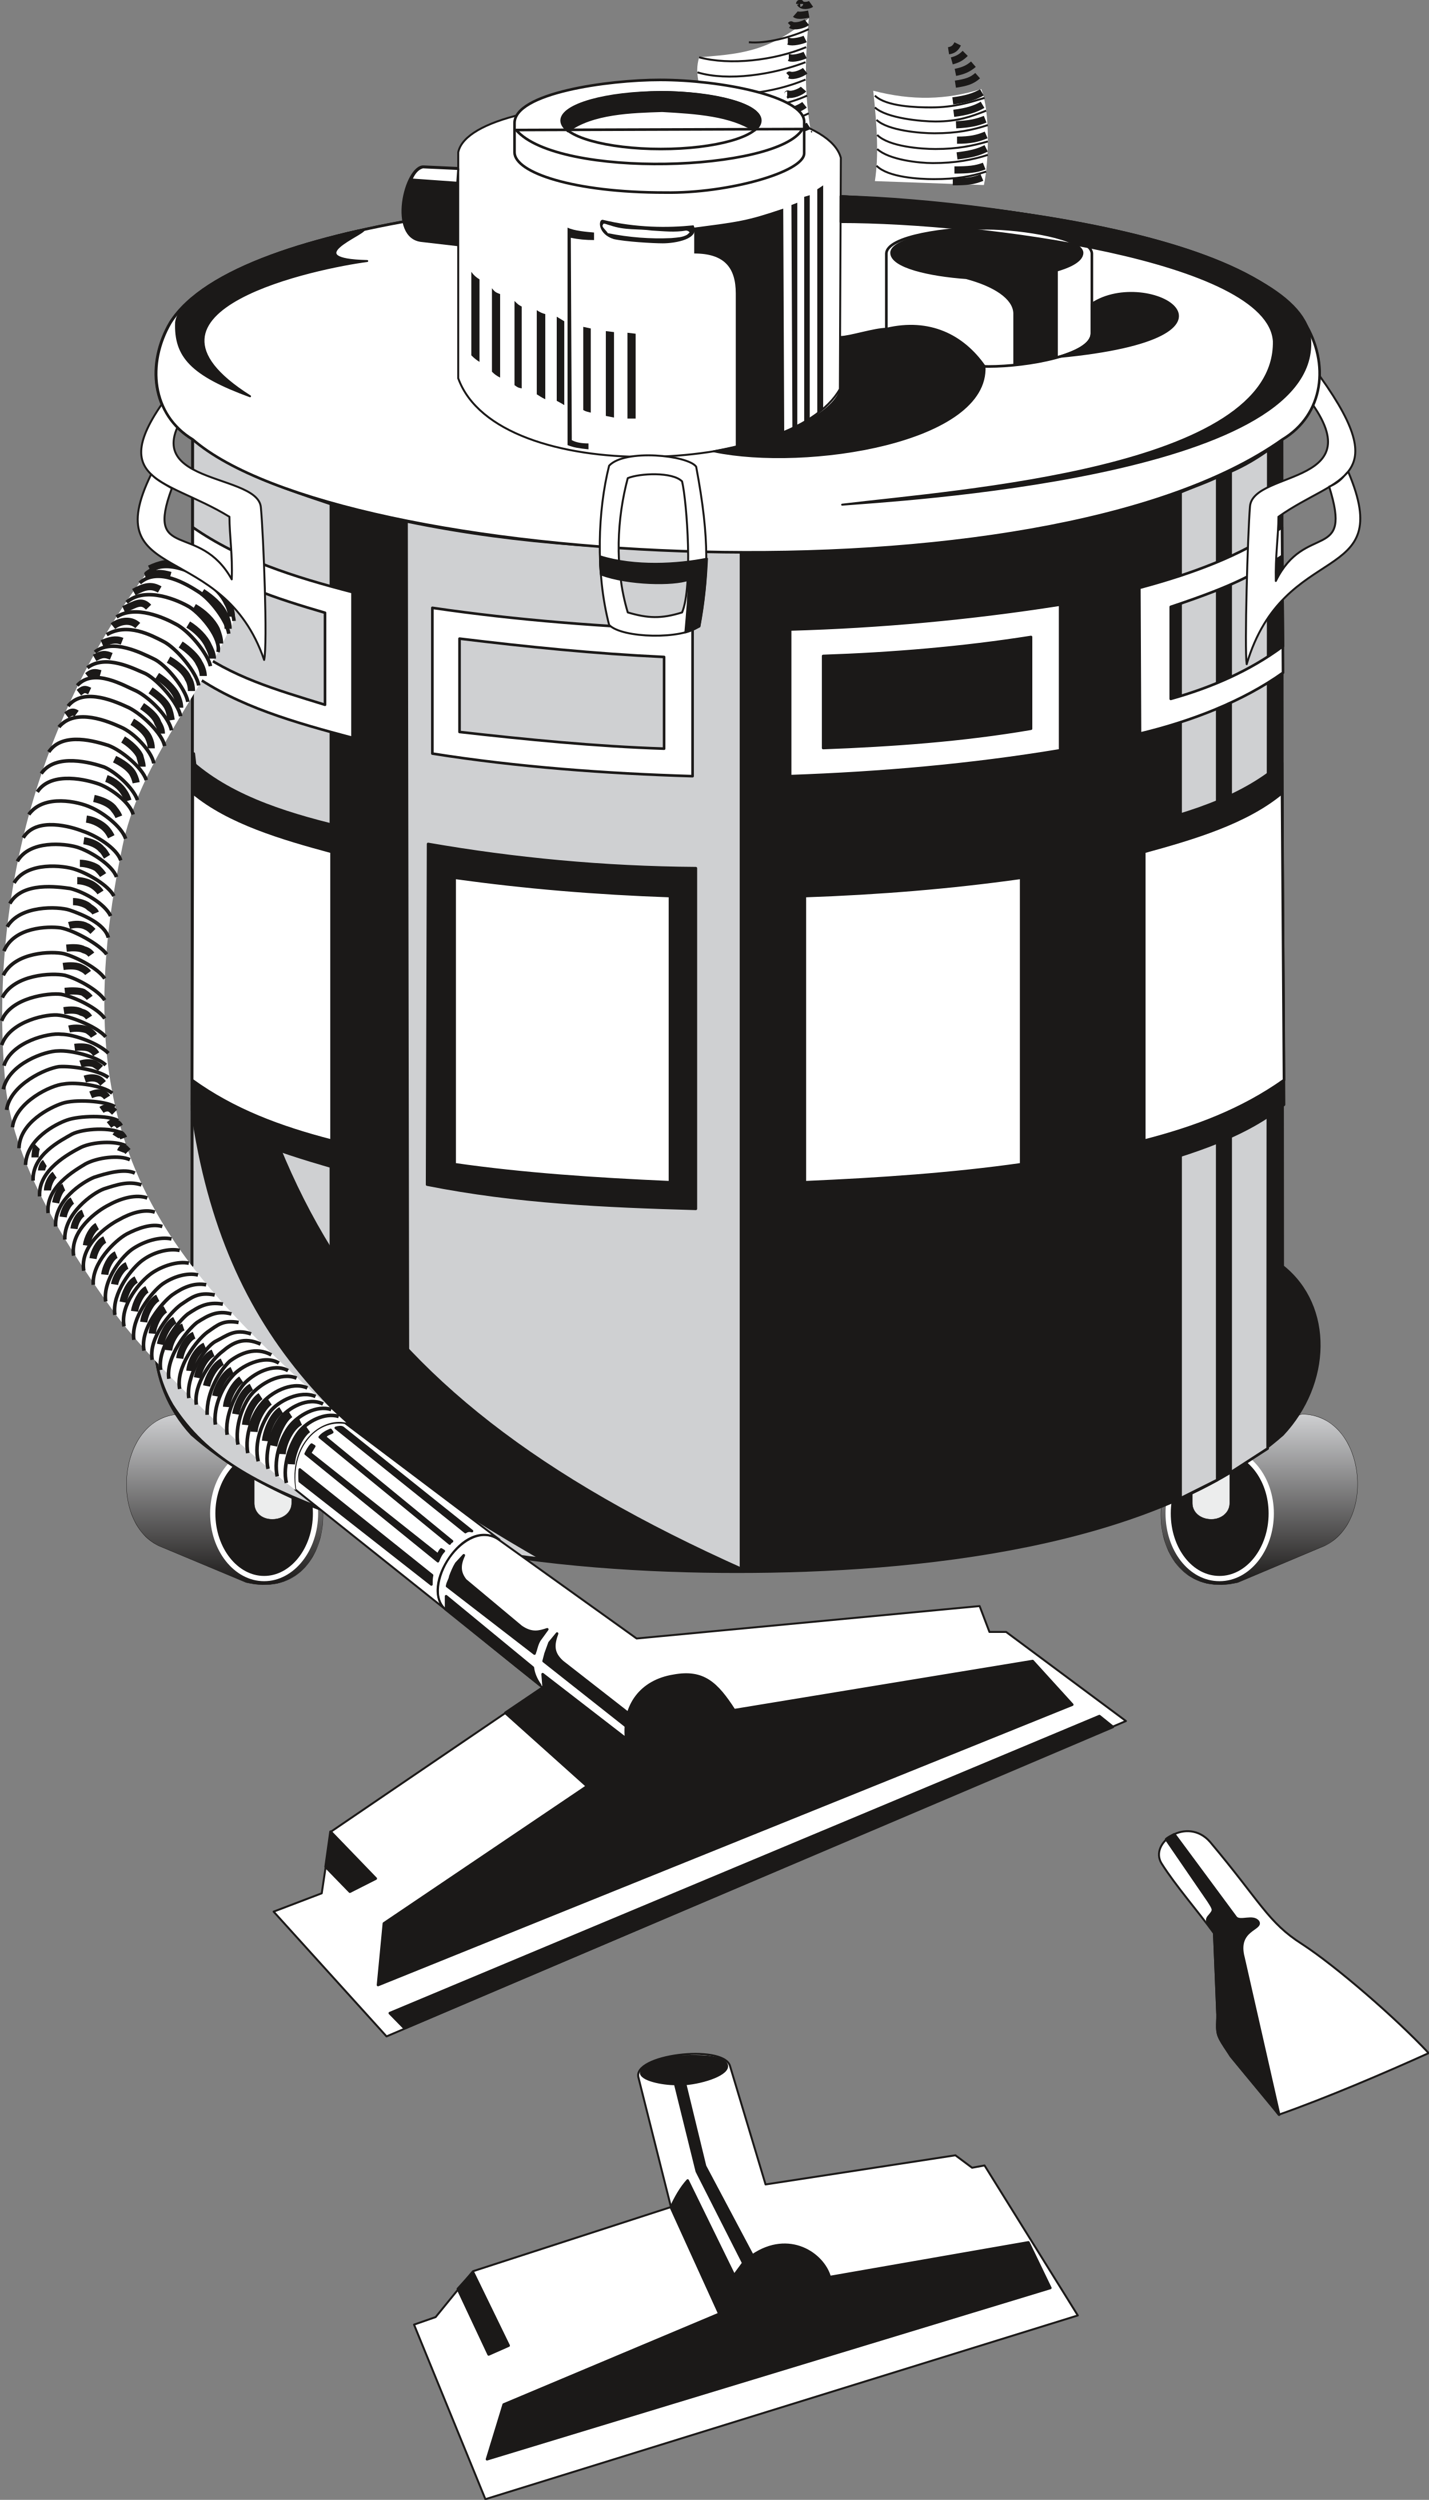<svg xmlns="http://www.w3.org/2000/svg" version="1.2" width="43.66mm" height="76.33mm" viewBox="0 0 4366 7633" preserveAspectRatio="xMidYMid" fill-rule="evenodd" stroke-width="28.222" stroke-linejoin="round" xml:space="preserve"><rect x="0" y="0" width="4366" height="7633" fill="#808080" stroke="none"/><defs class="ClipPathGroup"><clipPath id="a" clipPathUnits="userSpaceOnUse"><path d="M0 0h4366v7633H0z"/></clipPath></defs><g class="SlideGroup"><g class="Slide" clip-path="url(#a)"><g class="Page"><g class="com.sun.star.drawing.ClosedBezierShape"><path class="BoundingBox" fill="none" d="M385 4317h603v524H385z"/><defs><linearGradient id="b" x1="686" y1="4838" x2="686" y2="4317" gradientUnits="userSpaceOnUse"><stop offset="0" style="stop-color:#1b1918"/><stop offset="1" style="stop-color:#cfd0d2"/></linearGradient></defs><path style="fill:url(#b)" d="m554 4318 259 76 23 6 21 8 20 10 18 11 16 14 15 15 13 17 12 17 10 19 8 20 12 41 5 42-1 43-7 41-7 19-7 19-9 18-11 16-12 15-14 14-16 12-17 10-18 8-20 6-22 3-23 1-24-2-26-5-267-112-15-8-13-9-12-10-10-12-10-13-9-13-14-30-9-32-6-33-1-34 3-35 7-33 11-32 15-29 9-14 10-12 10-11 12-11 13-9 14-7 14-6 16-5 16-3 18-1Z"/><path fill="none" stroke="#1B1918" stroke-width="1" stroke-linecap="round" d="m554 4318 259 76c255 48 225 506-61 438l-267-112c-157-76-121-400 69-402Z"/></g><g class="com.sun.star.drawing.ClosedBezierShape"><path class="BoundingBox" fill="none" d="M3546 4317h604v524h-604z"/><defs><linearGradient id="c" x1="3847" y1="4838" x2="3847" y2="4317" gradientUnits="userSpaceOnUse"><stop offset="0" style="stop-color:#1b1918"/><stop offset="1" style="stop-color:#cfd0d2"/></linearGradient></defs><path style="fill:url(#c)" d="m3978 4318-260 76-23 6-21 8-20 10-18 11-16 14-14 15-13 17-12 17-9 19-8 20-12 41-5 42 2 43 7 41 7 19 7 19 10 18 10 16 13 15 14 14 15 12 17 10 18 8 20 6 22 3 23 1 24-2 26-5 265-112 14-8 14-9 12-10 11-12 10-13 9-13 14-30 10-32 5-33 2-34-3-35-7-33-11-32-15-29-9-14-10-12-11-11-12-11-13-9-14-7-15-6-16-5-16-3-18-1Z"/><path fill="none" stroke="#1B1918" stroke-width="1" stroke-linecap="round" d="m3978 4318-260 76c-253 48-220 506 64 438l265-112c160-76 124-400-69-402Z"/></g><g class="com.sun.star.drawing.ClosedBezierShape"><path class="BoundingBox" fill="none" d="M642 4417h3251v413H642z"/><path fill="#1B1918" d="M807 4425c86 0 157 88 157 196 0 110-71 199-157 199s-157-89-157-199c0-108 71-196 157-196Zm0 0Zm2919 0c-88 0-157 88-157 196 0 110 69 199 157 199 87 0 158-89 158-199 0-108-71-196-158-196Z"/><path fill="none" stroke="#FFF" stroke-width="16" stroke-linecap="round" d="M807 4425c86 0 157 88 157 196 0 110-71 199-157 199s-157-89-157-199c0-108 71-196 157-196Zm2919 0c-88 0-157 88-157 196 0 110 69 199 157 199 87 0 158-89 158-199 0-108-71-196-158-196Z"/></g><g class="com.sun.star.drawing.ClosedBezierShape"><path class="BoundingBox" fill="none" d="M776 4274h2983v367H776z"/><path fill="#ECEDED" d="M832 4275c33 0 59 22 59 50v265c0 28-26 49-59 49s-55-21-55-49v-265c0-28 22-50 55-50Zm0 0Zm2869 0c-33 0-58 22-58 50v265c0 28 25 49 58 49 31 0 56-21 56-49v-265c0-28-25-50-56-50Z"/><path fill="none" stroke="#1B1918" stroke-width="1" stroke-linecap="round" d="M832 4275h0c33 0 59 22 59 50v265c0 28-26 49-59 49h0c-33 0-55-21-55-49v-265c0-28 22-50 55-50Zm2869 0h0c-33 0-58 22-58 50v265c0 28 25 49 58 49h0c31 0 56-21 56-49v-265c0-28-25-50-56-50Z"/></g><g class="com.sun.star.drawing.ClosedBezierShape"><path class="BoundingBox" fill="none" d="M470 587h3566v4218H470z"/><path fill="#1B1918" d="M2252 4799c545 0 1276-74 1667-419 145-155 153-391 0-513l-2-2526c127-76 145-231 68-356-210-335-1358-397-1735-393-374-4-1519 58-1730 393-73 125-58 280 68 356l-2 2526c-151 122-144 358 0 513 391 345 1128 419 1666 419Z"/><path fill="none" stroke="#1B1918" stroke-width="8" stroke-linecap="round" d="M2252 4799c545 0 1276-74 1667-419 145-155 153-391 0-513l-2-2526c127-76 145-231 68-356-210-335-1358-397-1735-393-374-4-1519 58-1730 393-73 125-58 280 68 356l-2 2526c-151 122-144 358 0 513 391 345 1128 419 1666 419Z"/></g><g class="com.sun.star.drawing.ClosedBezierShape"><path class="BoundingBox" fill="none" d="M469 1337h1800v3464H469z"/><path fill="#CFD0D2" d="M2264 1683v3113c-353-3-696-31-1017-107l-5-3097c359 74 674 84 1022 91Zm0 0Zm-1253-144v3079c-224-86-381-165-485-328-83-142-68-315 61-426l2-2523c117 93 244 139 422 198Z"/><path fill="none" stroke="#1B1918" stroke-width="8" stroke-linecap="round" d="M2264 1683v3113c-353-3-696-31-1017-107l-5-3097c359 74 674 84 1022 91Zm-1253-144v3079c-224-86-381-165-485-328-83-142-68-315 61-426l2-2523c117 93 244 139 422 198Z"/></g><g class="com.sun.star.drawing.ClosedBezierShape"><path class="BoundingBox" fill="none" d="M583 2297h1699v2504H583z"/><path fill="#1B1918" d="M2277 4796C1003 4229 734 3577 592 2301l-5 1089c101 707 472 1030 1077 1375 201 21 409 31 613 31Z"/><path fill="none" stroke="#1B1918" stroke-width="8" stroke-linecap="round" d="M2277 4796C1003 4229 734 3577 592 2301l-5 1089c101 707 472 1030 1077 1375 201 21 409 31 613 31Z"/></g><g class="com.sun.star.drawing.ClosedBezierShape"><path class="BoundingBox" fill="none" d="M3603 1369h277v3211h-277z"/><path fill="#CFD0D2" d="M3607 1503v3072l112-56V1457c-38 18-77 31-112 46Zm0 0Zm153-63v3056l113-73 2-3049c-38 27-74 48-115 66Z"/><path fill="none" stroke="#1B1918" stroke-width="8" stroke-linecap="round" d="M3607 1503v3072l112-56V1457c-38 18-77 31-112 46Zm153-63v3056l113-73 2-3049c-38 27-74 48-115 66Z"/></g><g class="com.sun.star.drawing.ClosedBezierShape"><path class="BoundingBox" fill="none" d="M583 2324h3345v1372H583z"/><path fill="#1B1918" d="M3201 2577c-267 46-541 72-820 74v1040c279-8 551-20 823-74l-3-1040Zm0 0Zm716-248c-124 109-299 162-490 205v1048c175-51 361-99 496-209l-6-1044Zm0 0Zm-2609 248c264 46 538 72 818 74v1040c-280-8-549-20-821-74l3-1040Zm0 0Zm-719-248c125 109 302 162 490 205v1048c-172-51-360-99-492-209l2-1044Z"/><path fill="none" stroke="#1B1918" stroke-width="8" stroke-linecap="round" d="M3201 2577c-267 46-541 72-820 74v1040c279-8 551-20 823-74l-3-1040Zm716-248c-124 109-299 162-490 205v1048c175-51 361-99 496-209l-6-1044Zm-2609 248c264 46 538 72 818 74v1040c-280-8-549-20-821-74l3-1040Zm-719-248c125 109 302 162 490 205v1048c-172-51-360-99-492-209l2-1044Z"/></g><g class="com.sun.star.drawing.ClosedBezierShape"><path class="BoundingBox" fill="none" d="M583 1606h3345v2009H583z"/><path fill="#FFF" d="M589 1610c142 99 310 152 488 198v445c-173-46-351-96-488-194v-449Zm0 0Zm0 83c112 89 257 135 404 178v281c-153-47-285-85-404-174v-285Zm0 0Zm732 163v445c259 41 530 61 795 69v-446c-272-10-536-30-795-68Zm0 0Zm83 94v285c204 23 414 44 625 51v-280c-213-10-419-31-625-56Zm0 0Zm1010-28v448c277-10 548-33 825-79v-445c-274 43-548 68-825 76Zm0 0Zm101 81v281c211-8 425-23 635-59v-280c-208 33-426 51-635 58Zm0 0Zm966-208 2 445c158-38 315-99 437-186l-3-444c-127 88-276 142-436 185Zm0 0Zm96 58v281c122-34 241-85 343-161l-3-275c-81 51-127 84-340 155Zm0 0Zm340 568c-109 91-271 139-421 180v882c155-40 297-93 427-185l-6-877Zm0 0Zm-797 259v875c-211 30-432 45-661 55v-874c229-8 448-26 661-56Zm0 0ZM589 2421c109 91 272 139 424 180v882c-155-40-299-93-426-185l2-877Zm0 0Zm800 259v875c208 30 432 45 658 55v-874c-226-8-444-26-658-56Z"/><path fill="none" stroke="#1B1918" stroke-width="8" stroke-linecap="round" d="M589 1610c142 99 310 152 488 198v445c-173-46-351-96-488-194v-449Z"/><path fill="none" stroke="#1B1918" stroke-width="8" stroke-linecap="round" d="M589 1693c112 89 257 135 404 178v281c-153-47-285-85-404-174v-285Zm732 163v445c259 41 530 61 795 69v-446c-272-10-536-30-795-68Z"/><path fill="none" stroke="#1B1918" stroke-width="8" stroke-linecap="round" d="M1404 1950v285c204 23 414 44 625 51v-280c-213-10-419-31-625-56Zm1010-28v448c277-10 548-33 825-79v-445c-274 43-548 68-825 76Z"/><path fill="none" stroke="#1B1918" stroke-width="8" stroke-linecap="round" d="M2515 2003v281c211-8 425-23 635-59v-280c-208 33-426 51-635 58Zm966-208 2 445c158-38 315-99 437-186l-3-444c-127 88-276 142-436 185Z"/><path fill="none" stroke="#1B1918" stroke-width="8" stroke-linecap="round" d="M3577 1853v281c122-34 241-85 343-161l-3-275c-81 51-127 84-340 155Zm340 568c-109 91-271 139-421 180v882c155-40 297-93 427-185l-6-877Zm-797 259v875c-211 30-432 45-661 55v-874c229-8 448-26 661-56ZM589 2421c109 91 272 139 424 180v882c-155-40-299-93-426-185l2-877Zm800 259v875c208 30 432 45 658 55v-874c-226-8-444-26-658-56Z"/></g><g class="com.sun.star.drawing.ClosedBezierShape"><path class="BoundingBox" fill="none" d="M830 4340h3542v3297H830z"/><path fill="#FFF" d="M3549 5690c43 68 112 147 160 213l10 247c0 73-7 53 41 129l147 178c145-51 323-127 458-188-100-107-285-267-387-333-104-66-127-129-281-312-69-79-188 2-148 66Zm0 0Zm-2566 91-147 56 345 381 2259-963-366-272h-51l-30-79-1048 99-419-300c-101-76-251 143-162 214l294 236-647 440-28 188Zm0 0Zm-81-1233 459 366c-76-61 51-287 165-213l-472-356c-91-14-170 79-152 203Zm0 0Zm363 2550 218 533 1810-561-285-458-38 7-51-38-580 89-109-363c-23-66-302-33-279 38l99 394-605 196-114 140-66 23Z"/><path fill="none" stroke="#1B1918" stroke-width="6" stroke-linejoin="miter" d="M3549 5690c43 68 112 147 160 213l10 247c0 73-7 53 41 129l147 178c145-51 323-127 458-188-100-107-285-267-387-333-104-66-127-129-281-312-69-79-188 2-148 66Zm-2566 91-147 56 345 381 2259-963-366-272h-51l-30-79-1048 99-419-300c-101-76-251 143-162 214l294 236-647 440-28 188Z"/><path fill="none" stroke="#1B1918" stroke-width="6" stroke-linejoin="miter" d="m902 4548 459 366c-76-61 51-287 165-213l-472-356c-91-14-170 79-152 203Zm363 2550 218 533 1810-561-285-458-38 7-51-38-580 89-109-363c-23-66-302-33-279 38l99 394-605 196-114 140-66 23Z"/></g><g class="com.sun.star.drawing.ClosedBezierShape"><path class="BoundingBox" fill="none" d="M7 1711h1053v2841H7z"/><path fill="#FFF" d="M701 1922c69-99-137-263-236-195C109 2192-35 2766 17 3315c26 252 203 513 331 691 105 145 376 406 555 544-23-140 76-224 155-206-506-460-886-800-684-1759 48-239 226-449 327-663Z"/></g><g fill="none" class="com.sun.star.drawing.OpenBezierShape"><path class="BoundingBox" d="M-1 1754h1039v2777H-1z"/><path stroke="#1B1918" stroke-width="11" stroke-linejoin="miter" d="M699 1935c-5-38-56-106-94-129-33-21-122-76-178-26"/><path stroke="#1B1918" stroke-width="11" stroke-linejoin="miter" d="M666 1991c10-41-48-112-86-137-33-20-135-66-193-15"/><path stroke="#1B1918" stroke-width="11" stroke-linejoin="miter" d="M643 2034c-8-38-66-109-107-129-33-18-122-59-180-21"/><path stroke="#1B1918" stroke-width="11" stroke-linejoin="miter" d="M607 2093c-5-38-68-115-109-135-35-18-109-58-172-20"/><path stroke="#1B1918" stroke-width="11" stroke-linejoin="miter" d="M574 2143c-7-40-66-114-106-132-36-17-125-63-178-20"/><path stroke="#1B1918" stroke-width="11" stroke-linejoin="miter" d="M552 2187c-8-41-69-110-107-130-36-15-122-61-178-18"/><path stroke="#1B1918" stroke-width="11" stroke-linejoin="miter" d="M524 2230c-8-41-66-99-107-120-36-15-130-73-181-17"/><path stroke="#1B1918" stroke-width="11" stroke-linejoin="miter" d="M503 2278c-7-38-68-96-109-117-33-15-138-66-186-5"/><path stroke="#1B1918" stroke-width="11" stroke-linejoin="miter" d="M470 2331c-7-38-61-94-101-111-36-16-138-61-189 0"/><path stroke="#1B1918" stroke-width="11" stroke-linejoin="miter" d="M447 2382c-12-38-76-91-116-106-36-11-139-44-182 20"/><path stroke="#1B1918" stroke-width="11" stroke-linejoin="miter" d="M420 2443c-13-38-67-86-102-101-38-13-148-44-192 20"/><path stroke="#1B1918" stroke-width="11" stroke-linejoin="miter" d="M407 2487c-10-36-64-77-102-92-35-13-148-43-191 23m270 143c-13-38-71-81-107-96-36-17-143-42-189 22m281 140c-13-38-76-76-116-89-33-13-142-46-182 20"/><path stroke="#1B1918" stroke-width="11" stroke-linejoin="miter" d="M356 2678c-13-38-84-81-123-92-35-10-142-22-180 44"/><path stroke="#1B1918" stroke-width="11" stroke-linejoin="miter" d="M348 2736c-17-33-78-68-117-81-36-13-150-25-188 41"/><path stroke="#1B1918" stroke-width="11" stroke-linejoin="miter" d="M338 2797c-18-38-80-73-123-84-38-5-147-22-185 46"/><path stroke="#1B1918" stroke-width="11" stroke-linejoin="miter" d="M331 2863c-11-43-80-71-118-84-36-12-153-15-191 51"/><path stroke="#1B1918" stroke-width="11" stroke-linejoin="miter" d="M326 2914c-21-30-101-74-141-81-38-5-142-3-173 71"/><path stroke="#1B1918" stroke-width="11" stroke-linejoin="miter" d="M320 2988c-20-31-87-66-125-76-36-8-150-6-185 66"/><path stroke="#1B1918" stroke-width="11" stroke-linejoin="miter" d="M320 3054c-20-31-84-66-122-76-39-8-155-3-191 68"/><path stroke="#1B1918" stroke-width="11" stroke-linejoin="miter" d="M320 3110c-20-31-92-66-133-74-38-5-155 10-182 81"/><path stroke="#1B1918" stroke-width="11" stroke-linejoin="miter" d="M323 3166c-23-28-100-61-141-66-35-6-152 17-177 91"/><path stroke="#1B1918" stroke-width="11" stroke-linejoin="miter" d="M331 3216c-26-28-103-58-144-58-38-5-152 23-175 96"/><path stroke="#1B1918" stroke-width="11" stroke-linejoin="miter" d="M323 3252c-25-25-105-46-146-43-38 0-150 38-167 117"/><path stroke="#1B1918" stroke-width="11" stroke-linejoin="miter" d="M331 3290c-31-23-111-36-151-33-38 5-148 53-160 132"/><path stroke="#1B1918" stroke-width="11" stroke-linejoin="miter" d="M343 3338c-28-23-110-35-148-28-38 3-147 54-157 132"/><path stroke="#1B1918" stroke-width="11" stroke-linejoin="miter" d="M351 3379c-31-18-123-23-161-10-36 12-130 58-132 137"/><path stroke="#1B1918" stroke-width="11" stroke-linejoin="miter" d="M361 3422c-30-18-120-15-156-2-35 12-124 58-127 137"/><path stroke="#1B1918" stroke-width="11" stroke-linejoin="miter" d="M371 3460c-30-18-115-15-151 3-35 20-122 63-119 142"/><path stroke="#1B1918" stroke-width="11" stroke-linejoin="miter" d="M384 3498c-33-15-99-12-136 5-35 18-132 69-127 150"/><path stroke="#1B1918" stroke-width="11" stroke-linejoin="miter" d="M397 3541c-33-15-99-7-136 13-33 20-122 71-114 150"/><path stroke="#1B1918" stroke-width="11" stroke-linejoin="miter" d="M412 3582c-31-15-86 0-125 13-36 15-122 71-117 150"/><path stroke="#1B1918" stroke-width="11" stroke-linejoin="miter" d="M432 3618c-40-13-76 0-114 12-36 13-123 77-120 155"/><path stroke="#1B1918" stroke-width="11" stroke-linejoin="miter" d="M450 3658c-33-12-79 0-117 21-35 17-120 78-108 155"/><path stroke="#1B1918" stroke-width="11" stroke-linejoin="miter" d="M473 3701c-33-10-74 3-109 23-36 18-121 79-108 156"/><path stroke="#1B1918" stroke-width="11" stroke-linejoin="miter" d="M496 3745c-33-10-74 5-109 23-36 20-107 89-102 155"/><path stroke="#1B1918" stroke-width="11" stroke-linejoin="miter" d="M524 3783c-36-8-82 7-115 28-33 20-96 97-86 163"/><path stroke="#1B1918" stroke-width="11" stroke-linejoin="miter" d="M549 3818c-33-7-79 5-112 29-33 23-96 102-86 168"/><path stroke="#1B1918" stroke-width="11" stroke-linejoin="miter" d="M577 3857c-33-7-81 8-114 31s-97 96-84 162"/><path stroke="#1B1918" stroke-width="11" stroke-linejoin="miter" d="M605 3893c-33-8-76 5-109 28-31 23-97 104-87 170"/><path stroke="#1B1918" stroke-width="11" stroke-linejoin="miter" d="M630 3923c-38-7-71 8-104 31-30 23-99 102-86 170"/><path stroke="#1B1918" stroke-width="11" stroke-linejoin="miter" d="M656 3954c-51-10-71 8-104 30-31 23-99 102-87 168"/><path stroke="#1B1918" stroke-width="11" stroke-linejoin="miter" d="M681 3982c-48-8-74 8-107 30-30 23-94 105-83 171"/><path stroke="#1B1918" stroke-width="11" stroke-linejoin="miter" d="M707 4012c-44-12-72 5-105 26-30 23-96 106-86 172"/><path stroke="#1B1918" stroke-width="11" stroke-linejoin="miter" d="M729 4038c-48-8-63 7-96 30-31 23-97 107-84 173"/><path stroke="#1B1918" stroke-width="11" stroke-linejoin="miter" d="M767 4073c-50-17-73 5-109 23-33 18-91 107-81 173"/><path stroke="#1B1918" stroke-width="11" stroke-linejoin="miter" d="M796 4104c-51-23-84-5-117 23-31 23-89 101-79 162"/><path stroke="#1B1918" stroke-width="11" stroke-linejoin="miter" d="M829 4137c-48-26-95-5-128 20-27 26-71 92-68 163"/><path stroke="#1B1918" stroke-width="11" stroke-linejoin="miter" d="M852 4162c-45-28-118 10-143 41-28 30-58 91-51 147"/><path stroke="#1B1918" stroke-width="11" stroke-linejoin="miter" d="M880 4185c-45-25-107 10-135 41-26 30-59 99-51 155"/><path stroke="#1B1918" stroke-width="11" stroke-linejoin="miter" d="M906 4208c-49-20-112 18-139 51-25 30-50 96-40 152"/><path stroke="#1B1918" stroke-width="11" stroke-linejoin="miter" d="M939 4238c-49-22-115 16-140 49-26 30-52 94-42 150"/><path stroke="#1B1918" stroke-width="11" stroke-linejoin="miter" d="M964 4264c-46-20-114 13-140 48-22 31-49 92-35 150"/><path stroke="#1B1918" stroke-width="11" stroke-linejoin="miter" d="M987 4287c-46-23-107 12-132 45-23 33-48 99-36 153"/><path stroke="#1B1918" stroke-width="11" stroke-linejoin="miter" d="M1012 4304c-45-15-101 18-127 51-25 33-50 97-38 153"/><path stroke="#1B1918" stroke-width="11" stroke-linejoin="miter" d="M1035 4325c-43-13-96 15-122 48-25 33-51 102-38 155"/></g><g fill="none" class="com.sun.star.drawing.OpenBezierShape"><path class="BoundingBox" d="M441 1724h281v174H441z"/><path stroke="#1B1918" stroke-width="11" stroke-linejoin="miter" d="M715 1896c-3-41-46-98-84-121-33-23-126-75-186-23"/></g><g fill="none" class="com.sun.star.drawing.OpenBezierShape"><path class="BoundingBox" d="M95 1708h854v2765H95z"/><path stroke="#1B1918" stroke-width="22" stroke-linejoin="miter" d="M549 1724c-31-9-61-2-92 13m64 20c-26-7-44-10-77 3m44 40c-26-15-46-10-79 8m45 46c-22-23-38-10-76 7m43 49c-25-23-60-11-76 2m28 46c-20-8-38-3-61 7m28 39c-20-8-28-8-51 5m18 48c-18-5-25-5-40 7m7 46c-15-7-18-7-33 5m-7 64c-11-8-18-5-31 5m415-376c28 18 56 43 66 66 8 13 13 30 13 46m-104-66c30 17 56 43 68 68 5 13 10 28 10 43m-96-58c25 15 51 41 61 64 5 10 13 25 13 40m-97-43c23 15 48 38 56 56 8 13 13 28 13 40m-106-50c27 15 52 38 60 58 7 10 10 26 10 38m-105-46c25 16 49 39 59 59 5 10 10 25 10 38m-89-53c22 15 45 35 53 53 5 10 8 25 10 38m-89-43c20 13 43 33 48 51 6 10 11 20 11 33m-89-36c23 13 43 33 50 48 6 13 8 23 8 33m-86-27c20 12 43 33 51 50 2 10 7 21 7 33m-84-23c23 11 44 26 54 41 5 8 10 20 12 31m-91-13c23 8 43 25 53 41 5 7 10 17 13 27m-104-7c23 5 46 15 58 28 5 7 13 15 18 28m-99 7c23 3 46 16 58 28 8 8 13 16 18 26m-84 12c21 3 44 13 54 26 7 5 12 15 17 23m-83 20c20 0 43 8 53 15 5 5 13 13 18 21m-79 17c18 0 41 8 51 16 7 5 15 12 20 20m-84 28c18 0 41 7 51 18 8 5 15 10 18 17m-81 38c17-5 40-5 53 3 8 3 15 10 20 15m-81 51c20-2 41-2 53 5 11 3 18 8 23 15m-86 36c20-3 43-3 56 5 7 3 15 8 20 15m-71 56c20-2 43-2 56 3 7 5 15 10 20 17m-79 39c21-3 41-3 54 5 10 2 18 8 23 16m-61 35c20-5 43-2 56 3 7 5 15 10 20 18m-59 35c16-2 39-2 49 5 7 3 12 8 17 16m-48 30c15-5 33-5 43 0 5 3 13 8 18 13m-48 33c15-5 30-5 41 0 5 2 10 7 15 13m-38 35c12-5 25-8 35-5 5 3 10 5 15 13m-17 38c7-5 17-8 25-5 5 2 10 7 15 12m-17 39c10-8 17-11 22-6 6 3 8 6 11 11m-13 30c5-8 13-10 18-5 2 3 5 5 7 10m-10 41c3-8 8-13 13-10l10 10m-277-15c-5 5-7 22-7 33m30 17c-5 3-10 16-10 23m40 13c-12 8-22 33-22 48m50-10c-12 5-22 31-25 48m51-7c-13 7-26 33-28 50m61-12c-13 5-26 30-28 48m71-8c-15 8-30 36-33 59m56-18c-18 8-33 38-36 58m71-12c-17 7-33 40-35 61m68-28c-17 7-35 38-38 58m66-15c-20 10-35 43-40 69m73-39c-17 8-35 44-38 67m71-41c-20 10-40 48-43 74m66-39c-20 11-38 49-40 74m69-41c-21 11-39 49-44 74m70-53c-21 7-42 45-45 71m78-46c-21 8-41 46-44 71m77-38c-23 10-44 48-46 76m71-55c-23 10-43 48-48 76m76-49c-23 11-43 49-48 74m78-48c-22 10-45 51-50 79m78-51c-22 15-43 56-45 84m76-61c-23 12-43 53-48 83m76-55c-23 15-43 58-46 88m74-71c-23 16-46 61-48 92m83-66c-25 15-45 63-48 94m76-82c-25 16-45 67-51 97m82-74c-28 13-54 64-56 99m79-76c-26 18-49 71-51 107"/></g><g fill="none" class="com.sun.star.drawing.OpenBezierShape"><path class="BoundingBox" d="M624 1760h95v124h-95z"/><path stroke="#1B1918" stroke-width="22" stroke-linejoin="miter" d="M630 1770c27 17 54 46 64 69 8 13 13 29 13 44"/></g><g class="com.sun.star.drawing.ClosedBezierShape"><path class="BoundingBox" fill="none" d="M911 4353h3002v3162H911z"/><path fill="#1B1918" d="M1959 6327c-3 23 66 36 104 36l66 267 142 280-28 38-142-290c-20 22-36 50-51 82l148 325-659 277-51 167 1721-523-67-139-607 106c-20-71-124-142-236-66l-145-273-61-251c59-5 135-31 127-58-7-21-53-28-124-26-51 0-132 23-137 48Zm0 0Zm-560 662 94 200 61-27-109-224-46 51Zm0 0Zm2189-1388c-10 5-20 10-25 15l129 188c18 28 18 28 3 46-18 18 7 28 15 53l10 244c3 20-8 46 8 79 30 58 119 150 180 231l-109-480c-23-86 58-86 45-109-15-21-55 2-68-13l-188-254Zm0 0Zm-2352 592-45-46 2168-907 41 33-2164 920Zm0 0Zm-241-493 74 76 79-40-138-143-15 107Zm0 0Zm549-470 250 224-621 419-18 188 2121-856-121-133-912 150c-53-82-94-122-185-105-99 16-155 90-145 192l-255-197 3 39-117 79Zm0 0Zm369 41-252-199 6-23 12-33 23-28c-12 33-15 58 16 86l200 156-5 41Zm0 0Zm-263-126c-96-76-193-155-287-233v-38l265 218c2 18 10 36 22 53Zm0 0Zm-17-96-267-206c3-15 8-18 10-30 5-13 10-26 18-39l23-25c-13 28-15 51 5 76l170 142c33 23 56 16 80 8l-24 33c-8 13-10 28-15 41Zm0 0Zm-315-211-402-315c-1-13-1-25 0-36l404 323c-2 10-2 15-2 28Zm0 0Zm-384-399 404 328c5-13 10-23 18-31l-8-5c-5 5-5 8-10 16l-391-310c5-8 8-13 13-21l-8-5c-8 8-13 18-18 28Zm0 0Zm440 274-397-325c8-10 21-17 33-22l5 7c-7 5-17 5-22 15l388 318c-2 2-5 2-7 7Zm0 0Zm-348-353 396 318c7-5 13-5 20-3l-394-315c-5-4-15-2-22 0Z"/><path fill="none" stroke="#1B1918" stroke-width="8" stroke-linecap="round" d="M1959 6327c-3 23 66 36 104 36l66 267 142 280-28 38-142-290c-20 22-36 50-51 82l148 325-659 277-51 167 1721-523-67-139-607 106c-20-71-124-142-236-66l-145-273-61-251c59-5 135-31 127-58-7-21-53-28-124-26-51 0-132 23-137 48Zm-560 662 94 200 61-27-109-224-46 51Zm2189-1388c-10 5-20 10-25 15l129 188c18 28 18 28 3 46-18 18 7 28 15 53l10 244c3 20-8 46 8 79 30 58 119 150 180 231l-109-480c-23-86 58-86 45-109-15-21-55 2-68-13l-188-254Zm-2352 592-45-46 2168-907 41 33-2164 920Zm-241-493 74 76 79-40-138-143-15 107Zm549-470 250 224-621 419-18 188 2121-856-121-133-912 150c-53-82-94-122-185-105-99 16-155 90-145 192l-255-197 3 39-117 79Z"/><path fill="none" stroke="#1B1918" stroke-width="8" stroke-linecap="round" d="m1913 5271-252-199 6-23 12-33 23-28c-12 33-15 58 16 86l200 156-5 41Zm-263-126c-96-76-193-155-287-233v-38l265 218c2 18 10 36 22 53Zm-17-96-267-206c3-15 8-18 10-30 5-13 10-26 18-39l23-25c-13 28-15 51 5 76l170 142c33 23 56 16 80 8l-24 33c-8 13-10 28-15 41Zm-315-211-402-315c-1-13-1-25 0-36l404 323c-2 10-2 15-2 28Zm-384-399 404 328c5-13 10-23 18-31l-8-5c-5 5-5 8-10 16l-391-310c5-8 8-13 13-21l-8-5c-8 8-13 18-18 28Zm440 274-397-325c8-10 21-17 33-22l5 7c-7 5-17 5-22 15l388 318c-2 2-5 2-7 7Zm-348-353 396 318c7-5 13-5 20-3l-394-315c-5-4-15-2-22 0Z"/></g><g class="com.sun.star.drawing.ClosedBezierShape"><path class="BoundingBox" fill="none" d="M417 1112h3744v931H417z"/><path fill="#FFF" d="M617 1201c-268 287 170 234 180 348 8 85 21 420 10 466-127-371-512-226-345-567 15 15 23 20 63 43-83 224 84 100 183 278 3-74-7-135-7-191-203-125-421-102-125-448 16 41 8 26 41 71Zm0 0Zm3362-7c242 292-152 238-160 353-7 87-17 433-10 481 114-384 460-236 310-588-15 15-23 31-58 46 73 232-74 107-163 288-2-74 8-137 8-196 180-128 368-107 104-460-20 43-8 27-31 76Z"/><path fill="none" stroke="#1B1918" stroke-width="6" stroke-linejoin="miter" d="M617 1201c-268 287 170 234 180 348 8 85 21 420 10 466-127-371-512-226-345-567 15 15 23 20 63 43-83 224 84 100 183 278 3-74-7-135-7-191-203-125-421-102-125-448 16 41 8 26 41 71Zm3362-7c242 292-152 238-160 353-7 87-17 433-10 481 114-384 460-236 310-588-15 15-23 31-58 46 73 232-74 107-163 288-2-74 8-137 8-196 180-128 368-107 104-460-20 43-8 27-31 76Z"/></g><g class="com.sun.star.drawing.ClosedBezierShape"><path class="BoundingBox" fill="none" d="M473 588h3564v1104H473z"/><path fill="#FFF" d="M3918 1342c127-76 145-232 68-357-210-335-1359-397-1735-393-374-4-1519 58-1730 393-73 125-58 281 68 357 450 391 2592 523 3329 0Z"/><path fill="none" stroke="#1B1918" stroke-width="8" stroke-linecap="round" d="M3918 1342c127-76 145-232 68-357-210-335-1359-397-1735-393-374-4-1519 58-1730 393-73 125-58 281 68 357 450 391 2592 523 3329 0Z"/></g><g class="com.sun.star.drawing.ClosedBezierShape"><path class="BoundingBox" fill="none" d="M2130 55h889v511h-889z"/><path fill="#FFF" d="M2471 56c-13 148-13 242 10 366-25-10-63-23-63-28 0-2 15-96-280-127-11-45-9-66-2-92 107-10 208-10 335-119Zm0 0Zm535 509-333-12c12-76 7-164-5-276 119 31 223 28 330-5 28 69 23 227 8 293Z"/></g><g fill="none" class="com.sun.star.drawing.OpenBezierShape"><path class="BoundingBox" d="M2130 86h890v465h-890z"/><path stroke="#1B1918" stroke-width="6" stroke-linejoin="miter" d="M2471 346c-46 23-112 38-158 33m153-87c-51 23-125 41-178 34m173-83c-97 41-234 59-328 33m328-86c-99 38-237 59-330 31m332-77c-99 41-233 56-327 31m335-86c-53 25-132 45-183 40m720 170c-43 13-92 29-163 29-43 0-137-2-172-36m340 46c-46 18-86 33-155 33-43 0-150-10-185-43m345 54c-46 15-94 25-163 25-43 0-142-8-177-41m340 66c-46 13-91 23-160 23-43 0-142-7-178-43m338 61c-46 15-99 25-168 25-43 0-134-10-170-43m333 69c-46 15-92 23-160 23-43 0-140-5-175-41"/></g><g class="com.sun.star.drawing.ClosedBezierShape"><path class="BoundingBox" fill="none" d="M2477 399h5v7h-5z"/><path fill="#1B1918" d="m2481 399-4 2s0 4 4 4v-6Z"/></g><g class="com.sun.star.drawing.ClosedBezierShape"><path class="BoundingBox" fill="none" d="M1397 308h1177v1091H1397z"/><path fill="#FFF" d="m2569 482-3 706c-147 261-1045 302-1166-33V465c43-205 1108-210 1169 17Z"/><path fill="none" stroke="#1B1918" stroke-width="6" stroke-linejoin="miter" d="m2569 482-3 706c-147 261-1045 302-1166-33V465c43-205 1108-210 1169 17Z"/></g><g class="com.sun.star.drawing.ClosedBezierShape"><path class="BoundingBox" fill="none" d="M1227 505h176v249h-176z"/><path fill="#1B1918" d="M1401 510v242l-112-13c-108-10-55-236 5-234l107 5Z"/></g><g class="com.sun.star.drawing.ClosedBezierShape"><path class="BoundingBox" fill="none" d="M1440 566h1076v807H1440z"/><path fill="#1B1918" d="M2497 1262V578l18-12v684l-18 12Zm0 0Zm-76 44-3-680 18-7v679l-15 8Zm0 0Zm36-705v687l17-10V596l-17 5Zm0 0Zm-209 763c51-13 97-25 148-46l-3-681c-112 38-135 40-272 58v79c92 0 127 43 127 122v468Zm0 0Zm-808-534v255c10 10 17 15 25 20V853c-10-6-18-13-25-23Zm0 0Zm63 50v255c8 8 15 13 25 18V898c-12-5-15-5-25-18Zm0 0Zm69 39v257c7 5 10 8 22 10V936c-10-5-12-7-22-17Zm0 0Zm68 28v257c8 5 15 10 26 15V959c-8-2-16-5-26-12Zm0 0Zm61 20v257c10 5 15 8 23 13V981c-10-6-13-8-23-14Zm0 0Zm81 31v254c8 5 13 5 23 8v-257l-23-5Zm0 0Zm69 13v259l25 5v-261l-25-3Zm0 0Zm66 5v262h25v-259l-25-3Zm0 0Zm-183 343V695c20 10 59 13 81 15v23c-25 0-48-2-71-7l3 618c13 7 30 10 51 10v18c-28-3-44-5-64-13Z"/></g><g class="com.sun.star.drawing.ClosedBezierShape"><path class="BoundingBox" fill="none" d="M1252 507h153v56h-153z"/><path fill="#FFF" d="m1400 516-108-5c-18 5-28 21-35 37l140 10 3-42Z"/><path fill="none" stroke="#1B1918" stroke-width="6" stroke-linejoin="miter" d="m1400 516-108-5c-18 5-28 21-35 37l140 10 3-42Z"/></g><g fill="none" class="com.sun.star.drawing.OpenBezierShape"><path class="BoundingBox" d="M2396-1h623v568h-623z"/><path stroke="#1B1918" stroke-width="22" stroke-linejoin="miter" d="M2478 12c-7 5-28 8-33-2-2 0-2 2-2 2m28 31c-11 2-33 7-41 0m35 25c-10 8-38 15-48 8l-2 2m45 41c-10 5-40 12-50 7h-3m53 42c-10 5-38 13-48 8h-2m50 40c-10 8-35 18-48 13l-2 2m45 41c-7 8-35 20-48 15 0 0 0 3-2 3m53 30c-10 8-38 21-48 18h-3m64 46c-11 7-41 15-51 7l-3 3m509-260c-7 14-15 19-28 21m51 8c-13 13-23 18-41 23m66 10c-15 13-30 20-55 25m68 10c-18 16-35 21-68 26m81 25c-23 13-48 21-89 26m91 12c-22 13-48 21-88 26m96 18c-25 10-48 15-89 17m92 31c-26 11-49 16-89 16m89 25c-26 13-49 18-89 23m83 31c-25 10-50 12-91 12m84 23c-26 11-48 13-89 13"/></g><g class="com.sun.star.drawing.ClosedBezierShape"><path class="BoundingBox" fill="none" d="M2704 692h637v432h-637z"/><path fill="#FFF" d="M3020 1119c120 0 316-35 316-101V774c-3-53-186-78-316-78-127 0-310 25-312 78v244c0 66 195 101 312 101Z"/><path fill="none" stroke="#1B1918" stroke-width="8" stroke-linecap="round" d="M3020 1119c120 0 316-35 316-101V774c-3-53-186-78-316-78-127 0-310 25-312 78v244c0 66 195 101 312 101Z"/></g><g class="com.sun.star.drawing.ClosedBezierShape"><path class="BoundingBox" fill="none" d="M535 587h3473v958H535z"/><path fill="#1B1918" d="M2568 678c435 0 1308 117 1324 364 7 390-966 456-1319 499 155-13 1453-84 1430-502-12-265-891-425-1435-440v79Zm0 0ZM764 1210c-180-66-230-122-226-226 20-135 467-266 574-283 0 15-203 91 10 96-140 18-781 146-358 413Zm0 0Zm2470-120c53-17 101-38 101-73v-89c173-116 544 101-101 162Zm0 0Zm-511-318c0 43 117 69 229 77 86 23 145 61 147 107v157c43-2 84-10 130-23V826c28-8 78-26 78-54 0-43-180-74-294-74-97 0-290 26-290 74Zm0 0Zm285 346c12 232-544 319-827 260 344-66 387-173 387-191v-158c28 0 104-25 140-25 132-31 234 20 300 114Z"/><path fill="none" stroke="#1B1918" stroke-width="6" stroke-linejoin="miter" d="M2568 678c435 0 1308 117 1324 364 7 390-966 456-1319 499 155-13 1453-84 1430-502-12-265-891-425-1435-440v79ZM764 1210c-180-66-230-122-226-226 20-135 467-266 574-283 0 15-203 91 10 96-140 18-781 146-358 413Z"/><path fill="none" stroke="#1B1918" stroke-width="6" stroke-linejoin="miter" d="M3234 1090c53-17 101-38 101-73v-89c173-116 544 101-101 162Zm-511-318c0 43 117 69 229 77 86 23 145 61 147 107v157c43-2 84-10 130-23V826c28-8 78-26 78-54 0-43-180-74-294-74-97 0-290 26-290 74Zm285 346c12 232-544 319-827 260 344-66 387-173 387-191v-158c28 0 104-25 140-25 132-31 234 20 300 114Z"/></g><g class="com.sun.star.drawing.ClosedBezierShape"><path class="BoundingBox" fill="none" d="M1829 1386h333v559h-333z"/><path fill="#FFF" d="M1918 1460c-32 120-42 270 0 410 61 18 102 20 166 0 33-79 15-336 0-400-29-30-130-25-166-10Zm0 0Zm209-35c43 228 36 336 10 486-50 43-238 38-276-3-42-162-34-351 0-486 48-52 241-32 266 3Z"/><path fill="none" stroke="#1B1918" stroke-width="6" stroke-linejoin="miter" d="M1918 1460c-32 120-42 270 0 410 61 18 102 20 166 0 33-79 15-336 0-400-29-30-130-25-166-10Z"/><path fill="none" stroke="#1B1918" stroke-width="6" stroke-linejoin="miter" d="M2127 1425c43 228 36 336 10 486-50 43-238 38-276-3-42-162-34-351 0-486 48-52 241-32 266 3Z"/></g><g class="com.sun.star.drawing.ClosedBezierShape"><path class="BoundingBox" fill="none" d="M1830 1695h334v242h-334z"/><path fill="#1B1918" d="M1834 1699c-2 20 0 35 2 55 84 31 222 33 268 16 0 51-5 105-10 161 17-5 28-11 43-18 13-69 20-138 23-207-89 18-220 26-326-7Z"/><path fill="none" stroke="#1B1918" stroke-width="6" stroke-linejoin="miter" d="M1834 1699c-2 20 0 35 2 55 84 31 222 33 268 16 0 51-5 105-10 161 17-5 28-11 43-18 13-69 20-138 23-207-89 18-220 26-326-7Z"/></g><g class="com.sun.star.drawing.ClosedBezierShape"><path class="BoundingBox" fill="none" d="M2477 399h5v7h-5z"/><path fill="#1B1918" d="m2481 399-4 2s0 4 4 4v-6Z"/></g><g class="com.sun.star.drawing.ClosedBezierShape"><path class="BoundingBox" fill="none" d="M1833 671h291v73h-291z"/><path fill="#1B1918" d="M2119 688c-78 8-176 8-278-17-14 0-14 44 34 59 35 8 120 13 150 13 38 0 115-13 94-55Zm0 0Zm-23 16c-35 6-68 2-104 0-44-6-82 0-128-16-2 0-15-5-17-5h-3l-3 5v3c3 7 13 15 16 21 66 13 130 18 194 15 20-2 33-2 48-10l8-7c-3-6-11-6-11-6Z"/></g><g class="com.sun.star.drawing.ClosedBezierShape"><path class="BoundingBox" fill="none" d="M1568 240h895v354h-895z"/><path fill="#FFF" d="M1572 377v88c0 62 180 123 460 123 193 3 425-63 425-120v-97c-2-77-255-127-440-127-160 0-447 40-445 133Z"/><path fill="none" stroke="#1B1918" stroke-width="8" stroke-linecap="round" d="M1572 377v88c0 62 180 123 460 123 193 3 425-63 425-120v-97c-2-77-255-127-440-127-160 0-447 40-445 133Z"/></g><g class="com.sun.star.drawing.ClosedBezierShape"><path class="BoundingBox" fill="none" d="M1573 278h884v228h-884z"/><path fill="#FFF" d="M1577 397c129 150 799 127 875-3l-875 3Zm442-115c166 0 304 38 304 86 0 49-138 87-304 87-165 0-303-38-303-87 0-48 138-86 303-86Z"/><path fill="none" stroke="#1B1918" stroke-width="8" stroke-linecap="round" d="M1577 397c129 150 799 127 875-3l-875 3Z"/><path fill="none" stroke="#1B1918" stroke-width="8" stroke-linecap="round" d="M2019 282c166 0 304 38 304 86 0 49-138 87-304 87-165 0-303-38-303-87 0-48 138-86 303-86Z"/></g><g class="com.sun.star.drawing.ClosedBezierShape"><path class="BoundingBox" fill="none" d="M1717 278h610v128h-610z"/><path fill="#1B1918" d="M1735 400c74-56 196-59 288-62 107 6 209 13 282 60 82-80-162-118-288-116-66 0-362 20-282 118Z"/><path fill="none" stroke="#1B1918" stroke-width="8" stroke-linecap="round" d="M1735 400c74-56 196-59 288-62 107 6 209 13 282 60 82-80-162-118-288-116-66 0-362 20-282 118Z"/></g></g></g></g></svg>

